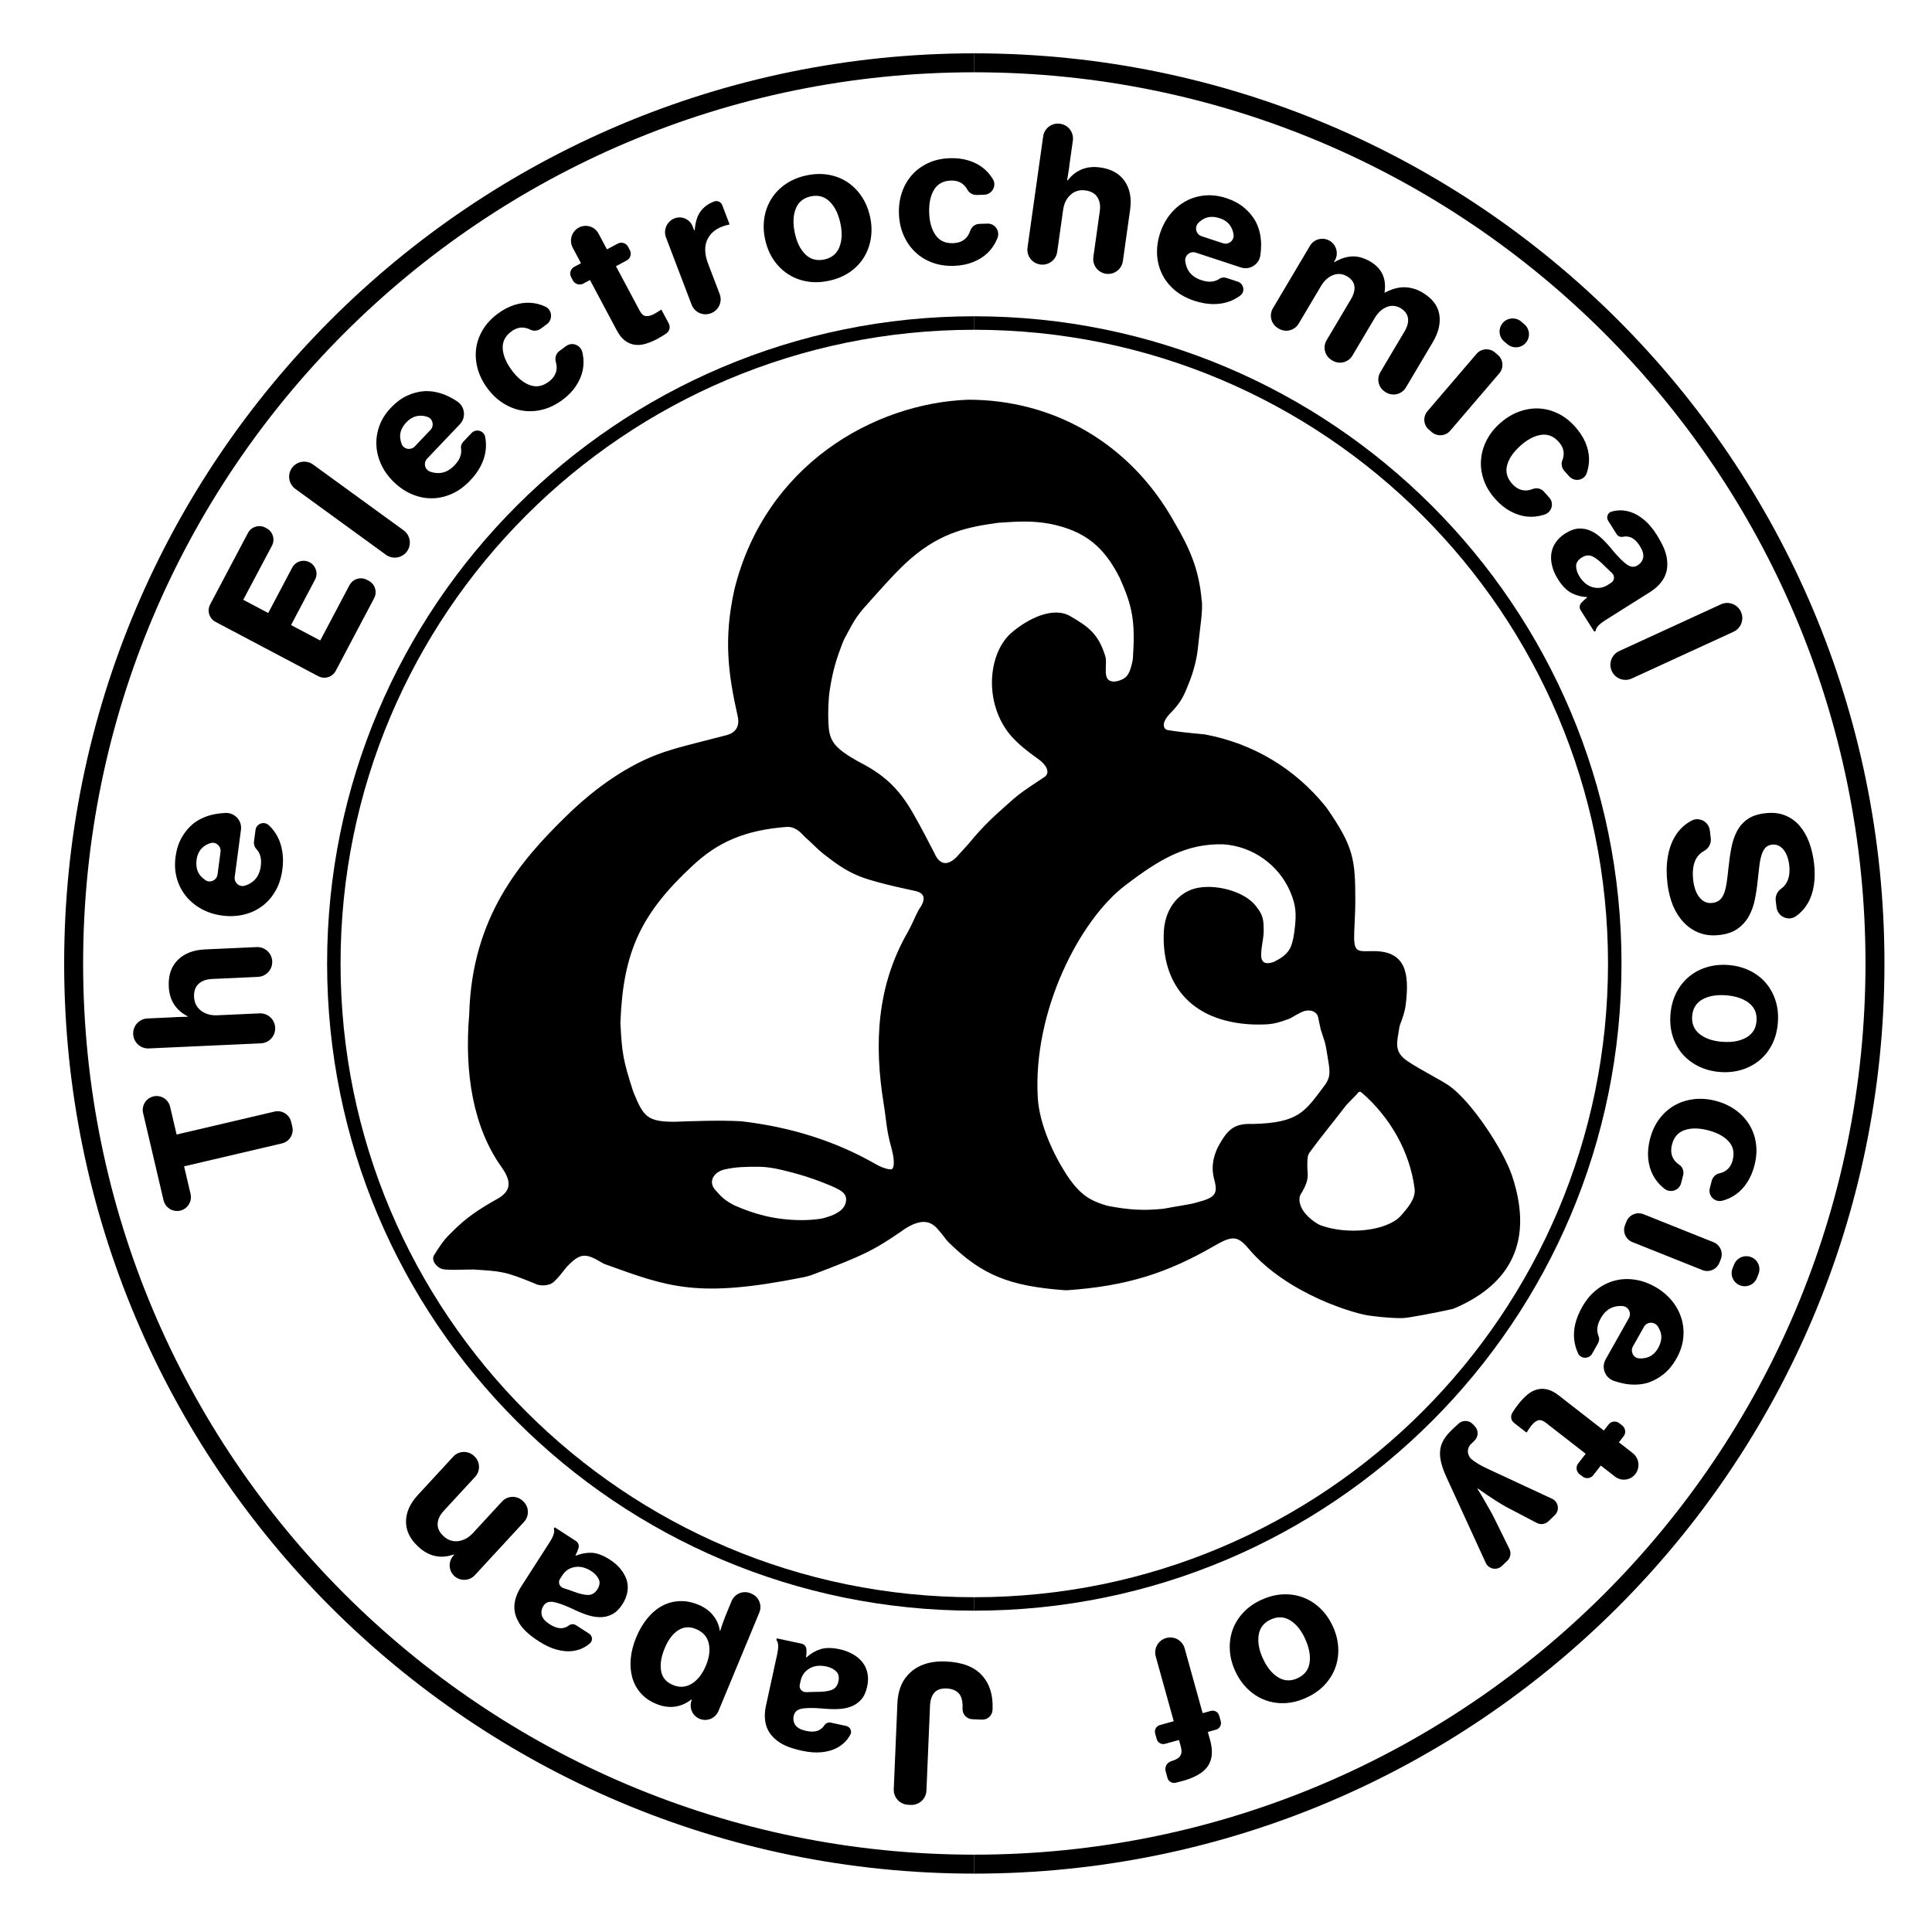 <?xml version="1.0" encoding="utf-8"?>
<!-- Generator: Adobe Illustrator 25.0.1, SVG Export Plug-In . SVG Version: 6.00 Build 0)  -->
<svg version="1.1" id="レイヤー_1" xmlns="http://www.w3.org/2000/svg" xmlns:xlink="http://www.w3.org/1999/xlink" x="0px"
	 y="0px" viewBox="0 0 420.94 420.94" style="enable-background:new 0 0 420.94 420.94;" xml:space="preserve">
<path d="M298.72,286.69c-3.12-0.26-18.3-4.66-26.71-14.67c-2.46-2.93-3.66-2.76-7.57-0.5c-10.08,5.82-18.9,8.69-31.87,9.59
	c-0.18,0.01-0.37,0.01-0.55,0c-12.3-0.89-18.21-3.41-25.43-10.52c-0.46-0.46-1.59-2.08-2.06-2.53c-1.55-1.96-3.65-2.85-7.75-0.07
	c-0.07,0.05-0.13,0.11-0.2,0.16c-6.37,4.39-8.76,5.48-19.32,9.49c-0.76,0.29-1.55,0.52-2.34,0.67c-23.09,4.61-29.25,2.12-43.1-2.87
	c-0.22-0.08-0.44-0.19-0.64-0.31c-3.52-2.12-4.73-2.22-7.62,0.81c-0.07,0.08-0.15,0.17-0.23,0.26c-1.13,1.38-1.36,1.84-2.59,3.02
	c-1.04,1.03-3.22,1.02-4.16,0.46c-6.66-2.73-7.28-2.68-13.4-3.08c-1.36-0.04-5.37,0.22-6.7-0.08c-1.36-0.31-2.57-1.94-1.93-3
	c0.85-1.41,2.2-3.49,3.54-4.7c3.45-3.58,6.33-5.4,10.65-7.83c0.03-0.02,0.07-0.04,0.1-0.06c2.53-1.69,2.6-3.6,0.37-6.74
	c-6.02-8.45-8.09-20.21-6.98-33.2c0.58-21.27,11.2-33.46,21.05-43.09c1.72-1.68,7.7-7.55,15.66-11.61
	c5.78-2.95,10.32-3.73,18.98-6.02c2.58-0.55,3.26-2.18,2.81-4.2c-2-8.93-3.16-16.63-0.73-27.61c6.72-27.19,30.42-40.61,50.92-41.37
	c18.56-0.02,35.31,9.43,44.93,26.66c3.28,5.58,5.35,10.16,5.95,16.86c0.39,2.12-0.39,6.31-0.85,10.97c0,0.01-0.31,3.16-1.73,6.78
	c-1.22,3.1-1.76,4.52-4.2,7.01c-2.19,2.23-1.51,3.54-0.58,3.7c2.08,0.35,4.7,0.63,7.77,0.91c0.13,0.01,0.27,0.03,0.4,0.05
	c10.45,1.98,19.54,7.39,26.31,15.81c0.07,0.09,0.13,0.18,0.2,0.27c5.8,8.4,6.18,11.09,6.17,20.23c0.04,1.81-0.29,6.92-0.26,8.01
	c0.08,3.27,1,2.89,4.2,2.88c7.05-0.04,7.85,4.82,7.08,11.37c-0.15,1.67-0.79,3.42-1.26,4.63c-0.09,0.23-0.15,0.47-0.18,0.71
	c-0.43,2.87-1.12,4.8,1.02,6.67c1.67,1.47,8.06,4.68,9.88,5.97c4.88,3.47,11.7,13.86,13.62,19.44c5.44,16.08-2.06,24.57-12.5,29.03
	c-0.2,0.09-0.41,0.15-0.63,0.2c-2.45,0.55-9.39,1.94-10.79,1.94C302.24,287.21,298.81,286.69,298.72,286.69z M171.56,180.15
	c-9.62,0.72-15.32,3.53-20.54,8.35c-11.35,10.51-15.24,18.8-15.84,34.15c0,0.12,0,0.25,0,0.37c0.34,6.45,0.57,7.96,2.77,14.77
	c0.03,0.1,0.07,0.2,0.11,0.29c2.11,5.12,2.92,6.33,8.84,6.33c4.68-0.16,9.71-0.36,14.48-0.12c0.1,0.01,0.2,0.02,0.3,0.03
	c10.26,1.2,20.16,4.15,29.3,9.42c0.91,0.53,3.07,1.37,3.45,0.9c0.67-0.82,0.1-3.43-0.22-4.56c-1.12-4.01-1.04-5.69-1.69-9.68
	c-2.11-13.07-1.45-25.63,5.23-37.26c0.89-1.56,1.52-3.2,2.35-4.79c0.07-0.14,0.17-0.29,0.26-0.42c1.46-2.09,1.03-3.35-0.83-3.78
	c-1.89-0.44-3.88-0.81-6.48-1.48c-5.61-1.43-8.1-2.23-13.67-6.65c-1.33-1.05-2.6-2.45-3.96-3.62c-0.1-0.09-0.2-0.19-0.29-0.29
	C174.1,180.94,172.95,180.15,171.56,180.15 M287.23,221.84c-0.15-1.22-1.35-1.96-2.93-1.58c-1.02,0.25-3.02,1.56-3.21,1.63
	c-3.33,1.24-4.18,1.39-8.07,1.32c-14.05-0.58-20.03-9.39-19.44-20.31c0.24-4.48,2.74-8.11,6.54-9.25c4.15-1.24,11.07,0.39,13.62,3.9
	c1.4,1.75,1.56,2.81,1.58,4.62c0.12,2-0.47,3.64-0.54,5.66c-0.06,1.82,0.72,2.42,2.72,1.77c1.15-0.6,1.98-1.02,2.85-1.96
	c0.81-0.87,1.37-2.03,1.76-5.44c0.35-3.1,0.28-4.98-1.03-7.99c-2.49-5.75-8.08-9.79-14.47-10.25c-8.12-0.23-13.9,3.2-21.37,8.89
	c-9.97,7.51-20.24,27.46-19.13,46.32c0.34,5.81,3.5,12.7,6.78,17.52c2.61,3.7,4.72,4.94,8.17,5.96c0.13,0.04,0.27,0.07,0.4,0.1
	c4.31,0.81,7.39,1.08,11.95,0.62c0.11-0.01,0.21-0.03,0.32-0.05c1.92-0.39,5.91-0.94,6.96-1.32c4.39-1.12,4.7-2,3.77-5.39
	c-0.65-2.81,0.09-5.34,1.31-7.44c1.82-3.13,3.24-4.45,7.14-4.28c10.07-0.25,11.35-2.64,15.61-8.29c1.55-2.06,1.26-3.24,0.63-6.98
	c-0.42-2.5-0.31-2.02-1.33-5.12c-0.03-0.1-0.06-0.21-0.09-0.31C287.62,223.68,287.26,222.04,287.23,221.84z M180.8,150.26
	c-0.33,1.96-0.4,5.12-0.32,6.97c0.15,3.98,0.83,5.58,6.9,8.89c5.1,2.64,8.34,5.48,11.52,11.01c1.73,3.01,3.35,6.17,4.68,8.73
	c1.09,2.53,2.77,2.89,4.78,0.93c0.1-0.1,2.5-2.74,2.59-2.85c3.73-4.56,6.32-6.68,8.59-8.73c1.92-1.74,2.7-2.35,5.06-3.95
	c1.55-1.05,3.02-1.99,3.11-2.07c1.13-1.01,0.2-2.62-1.5-3.81c-2.67-1.92-4.09-3.04-5.87-4.99c-6.18-7.1-5.13-18.42,0.33-22.77
	c3.41-2.85,8.78-5.53,12.5-3.38c3.98,2.31,6.12,3.86,7.62,8.63c0.08,0.26,0.14,0.54,0.16,0.81c0.07,1.16-0.14,2.31,0.06,3.46
	c0.22,1.3,1.38,1.61,2.77,1.17c1.89-0.58,2.38-1.58,2.98-4.33c0.04-0.19,0.07-0.39,0.08-0.59c0.53-8.07-0.1-11.3-2.88-17.49
	c-3.35-6.62-7.38-10.17-15.08-11.75c-3.91-0.74-7.04-0.54-11.22-0.26c-0.09,0.01-0.19,0.02-0.29,0.03
	c-6.19,0.87-12.14,1.93-18.91,7.77c-2.79,2.41-5.74,5.75-8.2,8.49c-3.61,4.01-3.68,4.1-6.25,8.93c-0.11,0.21-0.21,0.43-0.3,0.65
	C182.14,143.8,181.46,146.09,180.8,150.26z M296.86,238.21c-0.54-0.47-0.67-0.56-1.31,0.27c0,0-1.62,1.67-2.1,2.17
	c-0.09,0.09-0.18,0.19-0.26,0.3c-3.02,3.95-4.86,6.07-7.84,10.12c-0.54,0.73-0.47,1.55-0.51,2.48c-0.1,2.42,0.76,3.06-1.46,6.69
	c-0.57,0.92-0.54,3.78,3.67,6.39c0.21,0.13,0.44,0.24,0.68,0.33c5.81,2.14,14.31,1.29,17.44-2.02c1.51-1.74,3.33-3.78,3.04-5.97
	C307.16,250.85,302.85,243.46,296.86,238.21z M172.5,255.44c-2.91-0.77-5.1-1.23-7.39-1.23c-2.29,0-4.76,0-7.24,0.59
	c-2.38,0.56-3.66,2.67-2,4.5c1.53,1.7,2.03,2.19,3.94,3.22c0.11,0.06,0.22,0.11,0.33,0.16c4.07,1.77,8.5,3.12,14.43,3.16
	c1.41,0.01,3.69-0.13,4.9-0.44c1.67-0.44,2.86-1,3.7-1.68c0.69-0.56,1.16-1.4,1.18-2.3c0.03-0.89-0.37-1.52-1.45-2.16
	c-1.12-0.66-2.66-1.24-3.73-1.66C176.91,256.71,174.54,255.98,172.5,255.44z"/>
<path d="M153.75,256.44"/>
<path d="M179.64,259.6"/>
<path d="M145.49,249.68"/>
<path d="M144.77,156.42"/>
<path d="M153.91,137.56"/>
<path d="M35.63,261.51l-4.45-19c-0.38-1.62,0.63-3.25,2.25-3.63l0,0c1.62-0.38,3.25,0.63,3.63,2.25l1.42,6.06l21.33-5
	c1.62-0.38,3.25,0.63,3.63,2.25l0.25,1.05c0.38,1.62-0.63,3.25-2.25,3.63l-21.33,5l1.41,6.02c0.38,1.62-0.63,3.25-2.25,3.63h0
	C37.63,264.14,36.01,263.13,35.63,261.51z"/>
<path d="M37.84,221.63c0.22-0.01,0.5-0.02,0.83-0.04c0.33-0.01,0.69-0.02,1.08-0.03c0.39,0,0.76-0.01,1.12-0.03l-0.01-0.12
	c-1.22-0.61-2.19-1.46-2.91-2.54c-0.72-1.08-1.11-2.39-1.18-3.95c-0.11-2.44,0.55-4.36,1.97-5.77c1.42-1.41,3.38-2.17,5.87-2.29
	l11.31-0.51c1.79-0.08,3.31,1.31,3.39,3.1v0c0.08,1.79-1.31,3.31-3.1,3.39l-10.06,0.46c-1.22,0.06-2.18,0.41-2.89,1.07
	c-0.71,0.66-1.03,1.6-0.98,2.82c0.06,1.27,0.56,2.28,1.51,3.01c0.95,0.73,2.13,1.07,3.54,1.01l9.23-0.42
	c1.79-0.08,3.31,1.31,3.39,3.1l0,0.04c0.08,1.79-1.31,3.31-3.1,3.39l-24.44,1.11c-1.79,0.08-3.31-1.31-3.39-3.1l0-0.04
	c-0.08-1.79,1.31-3.31,3.1-3.39l5.28-0.24C37.48,221.65,37.62,221.64,37.84,221.63z"/>
<path d="M61.53,189.42c-0.24,1.79-0.74,3.36-1.52,4.71c-0.78,1.35-1.76,2.46-2.94,3.33c-1.18,0.87-2.5,1.47-3.98,1.82
	c-1.47,0.35-3.04,0.42-4.69,0.2c-1.65-0.22-3.15-0.7-4.49-1.43c-1.34-0.74-2.47-1.67-3.39-2.8c-0.91-1.13-1.58-2.42-1.99-3.87
	c-0.41-1.45-0.5-3.02-0.28-4.7c0.21-1.57,0.64-2.94,1.3-4.13c0.66-1.19,1.49-2.2,2.5-3.05c1.37-1.08,2.99-1.79,4.86-2.13
	c0.71-0.13,1.44-0.21,2.19-0.25c2.03-0.09,3.67,1.66,3.4,3.67l-1.36,10.28c-0.17,1.27,1.05,2.29,2.26,1.89
	c0.57-0.19,1.08-0.44,1.53-0.77c1.05-0.76,1.68-1.92,1.89-3.49c0.13-1.02,0.06-1.87-0.23-2.57c-0.18-0.44-0.43-0.83-0.75-1.17
	c-0.4-0.43-0.58-1.03-0.5-1.61l0.33-2.51c0.18-1.39,1.86-2,2.89-1.05l0,0c0.76,0.7,1.39,1.53,1.9,2.48c0.5,0.95,0.85,2.02,1.04,3.22
	C61.71,186.72,61.71,188.02,61.53,189.42z M42.84,187.29c-0.2,1.49,0.09,2.67,0.87,3.56c0.3,0.34,0.65,0.64,1.04,0.91
	c1.05,0.71,2.49,0.01,2.65-1.24c0.2-1.5,0.46-3.45,0.65-4.92c0.16-1.24-1-2.27-2.2-1.9c-0.48,0.15-0.92,0.36-1.31,0.63
	C43.58,185.01,43.01,186,42.84,187.29z"/>
<path d="M45.79,131.69l8.23-15.56c0.73-1.37,2.42-1.9,3.8-1.17l0.26,0.14c1.37,0.73,1.9,2.42,1.17,3.8L53,130.68l5.44,2.88
	l5.22-9.88c0.73-1.37,2.42-1.9,3.8-1.17l0,0c1.37,0.73,1.9,2.42,1.17,3.8l-5.22,9.88l6.36,3.36l6.37-12.05
	c0.73-1.37,2.42-1.9,3.8-1.17l0.4,0.21c1.37,0.73,1.9,2.42,1.17,3.8l-8.36,15.82c-0.73,1.37-2.42,1.9-3.8,1.17l-22.4-11.84
	C45.58,134.76,45.06,133.06,45.79,131.69z"/>
<path d="M63.62,101.94L63.62,101.94c1.07-1.47,3.12-1.79,4.59-0.73l19.73,14.34c1.47,1.07,1.79,3.12,0.73,4.59l0,0
	c-1.07,1.47-3.12,1.79-4.59,0.73l-19.72-14.34C62.88,105.46,62.56,103.4,63.62,101.94z"/>
<path d="M102.43,104.7c-1.24,1.31-2.58,2.28-4.01,2.91c-1.43,0.63-2.87,0.95-4.33,0.96c-1.46,0.01-2.89-0.28-4.29-0.87
	c-1.4-0.58-2.7-1.45-3.91-2.6c-1.21-1.15-2.13-2.41-2.79-3.8c-0.65-1.39-1.02-2.81-1.09-4.26c-0.07-1.45,0.15-2.88,0.67-4.3
	c0.52-1.42,1.37-2.74,2.54-3.96c1.09-1.14,2.25-2,3.48-2.57c1.23-0.57,2.5-0.9,3.82-0.99c1.75-0.06,3.47,0.32,5.18,1.14
	c0.65,0.31,1.28,0.67,1.91,1.09c1.7,1.12,1.99,3.5,0.59,4.98l-7.14,7.5c-0.88,0.93-0.5,2.47,0.72,2.86
	c0.57,0.18,1.13,0.28,1.69,0.28c1.3,0.01,2.49-0.56,3.58-1.71c0.71-0.74,1.15-1.48,1.33-2.21c0.12-0.49,0.14-0.98,0.07-1.47
	c-0.08-0.53,0.13-1.06,0.5-1.45l1.79-1.88c0.96-1,2.69-0.55,2.96,0.81c0,0.01,0,0.02,0.01,0.03c0.2,1.02,0.23,2.06,0.08,3.12
	c-0.15,1.06-0.5,2.14-1.05,3.22C104.17,102.63,103.41,103.68,102.43,104.7z M88.58,91.97c-1.03,1.08-1.5,2.21-1.39,3.39
	c0.04,0.45,0.14,0.9,0.31,1.35c0.43,1.19,2.01,1.47,2.88,0.55l3.41-3.59c0.86-0.91,0.53-2.43-0.65-2.84
	c-0.48-0.16-0.95-0.25-1.43-0.26C90.52,90.57,89.48,91.03,88.58,91.97z"/>
<path d="M122.56,87.12c-1.43,1.06-2.89,1.77-4.4,2.14c-1.5,0.37-2.98,0.43-4.42,0.19c-1.44-0.24-2.81-0.78-4.11-1.6
	c-1.3-0.82-2.44-1.9-3.43-3.24c-0.99-1.34-1.69-2.74-2.11-4.21c-0.41-1.47-0.53-2.93-0.36-4.37c0.18-1.44,0.66-2.82,1.44-4.14
	c0.78-1.32,1.88-2.5,3.28-3.54c1.18-0.88,2.37-1.51,3.57-1.89c1.2-0.39,2.36-0.55,3.49-0.49c1.13,0.06,2.22,0.33,3.27,0.82
	c0.01,0,0.02,0.01,0.03,0.01c1.53,0.71,1.68,2.84,0.33,3.84l-1.27,0.94c-0.68,0.5-1.59,0.63-2.34,0.24
	c-0.48-0.25-0.97-0.39-1.48-0.44c-0.89-0.08-1.77,0.2-2.64,0.84c-1.34,0.99-1.97,2.23-1.88,3.72c0.08,1.49,0.75,3.07,1.98,4.74
	c1.2,1.63,2.51,2.7,3.91,3.22c1.4,0.52,2.77,0.28,4.11-0.71c0.98-0.73,1.55-1.58,1.71-2.56c0.09-0.56,0.05-1.14-0.13-1.74
	c-0.26-0.89,0.01-1.85,0.75-2.4l1.46-1.08c1.3-0.97,3.16-0.28,3.55,1.3c0.03,0.13,0.06,0.26,0.09,0.39
	c0.24,1.19,0.24,2.37,0.01,3.54c-0.24,1.17-0.72,2.32-1.47,3.44C124.77,85.2,123.78,86.21,122.56,87.12z"/>
<path d="M125.13,58.13l1.45-0.78c0,0,0.01-0.01,0-0.01l-1.79-3.36c-0.85-1.59-0.25-3.56,1.34-4.4l0,0c1.54-0.82,3.45-0.24,4.27,1.3
	l1.84,3.45c0,0,0.01,0.01,0.01,0l2.34-1.25c0.82-0.43,1.83-0.13,2.26,0.69l0.38,0.72c0.43,0.82,0.13,1.83-0.69,2.26L134.2,58
	l5.17,9.69c0.39,0.73,0.85,1.13,1.36,1.18c0.52,0.05,1.12-0.1,1.8-0.47c0.2-0.1,0.41-0.23,0.65-0.37c0.24-0.14,0.45-0.28,0.63-0.41
	l0.29-0.16l1.61,3.02c0.39,0.74,0.18,1.66-0.5,2.14l-0.04,0.03c-0.52,0.37-1.18,0.77-1.96,1.19c-0.91,0.48-1.77,0.84-2.61,1.08
	c-0.83,0.24-1.62,0.3-2.38,0.18c-0.75-0.12-1.45-0.42-2.09-0.91c-0.64-0.49-1.23-1.24-1.76-2.24l-5.83-10.94c0,0-0.01-0.01-0.01,0
	l-1.45,0.78c-0.82,0.43-1.83,0.13-2.26-0.69l-0.38-0.72C124,59.58,124.31,58.56,125.13,58.13z"/>
<path d="M151.25,50.18l0.12-0.04c0.12-1.71,0.53-3.05,1.23-4.03c0.7-0.98,1.69-1.71,2.99-2.21l0,0c0.71-0.27,1.5,0.09,1.77,0.79
	l1.6,4.2l-0.16,0.06c-0.47,0.09-0.91,0.21-1.33,0.37c-1.67,0.61-2.81,1.61-3.42,3.02c-0.61,1.4-0.53,3.12,0.24,5.14l2.51,6.58
	c0.64,1.67-0.2,3.54-1.87,4.18l-0.06,0.02c-1.67,0.64-3.54-0.2-4.18-1.87l-5.58-14.64c-0.64-1.67,0.2-3.54,1.87-4.18l0,0
	c1.57-0.6,3.33,0.19,3.93,1.76L151.25,50.18z"/>
<path d="M180.61,61.17c-1.74,0.37-3.37,0.41-4.91,0.13c-1.53-0.28-2.91-0.84-4.14-1.66c-1.22-0.82-2.25-1.87-3.09-3.15
	c-0.84-1.28-1.43-2.74-1.78-4.37c-0.35-1.63-0.39-3.2-0.15-4.71c0.25-1.51,0.76-2.89,1.55-4.13c0.78-1.24,1.82-2.31,3.11-3.19
	c1.29-0.88,2.8-1.51,4.54-1.88c1.71-0.36,3.33-0.4,4.87-0.12c1.53,0.28,2.91,0.84,4.12,1.66c1.21,0.82,2.23,1.87,3.07,3.16
	c0.84,1.28,1.43,2.74,1.78,4.37c0.35,1.63,0.39,3.2,0.15,4.71c-0.25,1.51-0.76,2.89-1.53,4.13c-0.77,1.24-1.8,2.3-3.09,3.19
	C183.82,60.19,182.32,60.81,180.61,61.17z M179.59,56.54c1.6-0.34,2.7-1.23,3.28-2.67c0.59-1.44,0.67-3.18,0.23-5.22
	c-0.44-2.06-1.22-3.64-2.34-4.74c-1.13-1.09-2.49-1.47-4.09-1.13c-1.63,0.35-2.73,1.25-3.3,2.7c-0.57,1.45-0.64,3.21-0.2,5.27
	c0.43,2.04,1.2,3.6,2.31,4.68C176.59,56.51,177.96,56.88,179.59,56.54z"/>
<path d="M207.91,57.92c-1.78,0.06-3.39-0.18-4.84-0.73c-1.45-0.55-2.7-1.33-3.74-2.35c-1.05-1.02-1.87-2.23-2.48-3.64
	c-0.6-1.41-0.93-2.94-0.99-4.61c-0.06-1.66,0.16-3.22,0.65-4.66c0.49-1.45,1.22-2.71,2.18-3.8c0.96-1.09,2.14-1.95,3.53-2.6
	c1.39-0.65,2.96-1,4.71-1.06c1.47-0.05,2.81,0.11,4.01,0.47c1.21,0.36,2.26,0.89,3.16,1.58c0.9,0.69,1.64,1.53,2.23,2.53
	c0.01,0.01,0.01,0.02,0.02,0.03c0.85,1.45-0.23,3.29-1.91,3.35l-1.58,0.05c-0.84,0.03-1.67-0.39-2.07-1.13
	c-0.25-0.47-0.57-0.87-0.97-1.2c-0.69-0.57-1.57-0.84-2.65-0.81c-1.66,0.06-2.88,0.72-3.66,2c-0.78,1.28-1.13,2.95-1.06,5.03
	c0.07,2.02,0.54,3.65,1.4,4.87c0.86,1.22,2.12,1.8,3.79,1.74c1.22-0.04,2.17-0.42,2.85-1.14c0.39-0.41,0.68-0.91,0.88-1.51
	c0.29-0.88,1.05-1.52,1.98-1.55l1.78-0.06c1.64-0.06,2.79,1.58,2.21,3.11c-0.04,0.11-0.09,0.23-0.14,0.34
	c-0.48,1.11-1.14,2.09-2,2.92c-0.86,0.83-1.91,1.5-3.16,2C210.82,57.59,209.44,57.86,207.91,57.92z"/>
<path d="M232.97,36.29c-0.03,0.22-0.07,0.49-0.12,0.82c-0.05,0.33-0.1,0.69-0.17,1.07c-0.07,0.38-0.13,0.75-0.18,1.11l0.12,0.02
	c0.83-1.09,1.83-1.89,3.03-2.39c1.19-0.5,2.56-0.65,4.09-0.43c2.42,0.34,4.19,1.34,5.32,3c1.13,1.66,1.51,3.72,1.17,6.19
	l-1.58,11.21c-0.25,1.78-1.89,3.01-3.67,2.76l0,0c-1.78-0.25-3.01-1.89-2.76-3.67l1.4-9.97c0.17-1.21,0-2.22-0.52-3.04
	c-0.52-0.81-1.38-1.31-2.59-1.48c-1.26-0.18-2.34,0.13-3.24,0.93c-0.9,0.8-1.44,1.9-1.64,3.3l-1.29,9.15
	c-0.25,1.78-1.89,3.01-3.67,2.76l-0.04-0.01c-1.78-0.25-3.01-1.89-2.76-3.67l3.41-24.23c0.25-1.78,1.89-3.01,3.67-2.76l0.04,0.01
	c1.78,0.25,3.01,1.89,2.76,3.67l-0.74,5.23C233.02,35.94,233,36.08,232.97,36.29z"/>
<path d="M260.22,65.53c-1.71-0.56-3.16-1.36-4.34-2.37c-1.18-1.02-2.09-2.19-2.72-3.5c-0.63-1.32-0.98-2.73-1.06-4.25
	c-0.07-1.51,0.15-3.06,0.67-4.64c0.52-1.58,1.27-2.96,2.24-4.15c0.97-1.18,2.1-2.12,3.38-2.81c1.28-0.69,2.67-1.1,4.17-1.23
	c1.5-0.13,3.06,0.07,4.67,0.6c1.5,0.5,2.77,1.18,3.82,2.05c1.04,0.87,1.89,1.88,2.53,3.02c0.8,1.55,1.2,3.27,1.19,5.17
	c0,0.72-0.06,1.45-0.16,2.19c-0.28,2.02-2.31,3.3-4.25,2.66l-9.82-3.23c-1.23-0.4-2.47,0.61-2.3,1.89c0.08,0.58,0.23,1.13,0.47,1.62
	c0.55,1.17,1.57,2.01,3.07,2.5c0.97,0.32,1.83,0.41,2.57,0.25c0.49-0.1,0.94-0.29,1.35-0.57c0.45-0.3,1.02-0.34,1.53-0.17l2.46,0.81
	c1.32,0.43,1.65,2.19,0.54,3.02c-0.01,0.01-0.02,0.01-0.02,0.02c-0.83,0.62-1.76,1.09-2.78,1.41c-1.03,0.32-2.15,0.46-3.36,0.43
	C262.84,66.21,261.56,65.97,260.22,65.53z M265.79,47.56c-1.42-0.47-2.64-0.4-3.66,0.2c-0.34,0.2-0.66,0.45-0.97,0.74
	c-0.97,0.92-0.63,2.55,0.65,2.97l4.65,1.53c1.2,0.4,2.45-0.57,2.31-1.82c-0.06-0.49-0.18-0.95-0.38-1.38
	C267.89,48.71,267.03,47.96,265.79,47.56z"/>
<path d="M289.72,52.47L289.72,52.47c1.49,0.89,1.98,2.81,1.1,4.31l-0.16,0.27l0.11,0.06c1.3-0.78,2.59-1.19,3.86-1.24
	c1.27-0.05,2.59,0.33,3.95,1.13c2.51,1.49,3.53,3.73,3.08,6.72l0.07,0.04c1.55-0.82,3-1.21,4.35-1.17c1.35,0.04,2.63,0.42,3.85,1.15
	c2.12,1.26,3.34,2.85,3.66,4.76c0.32,1.91-0.16,3.93-1.42,6.06l-5.85,9.86c-0.89,1.49-2.81,1.98-4.3,1.1l-0.18-0.11
	c-1.49-0.89-1.98-2.81-1.1-4.31l5.3-8.93c0.62-1.05,0.86-2.01,0.72-2.89c-0.14-0.87-0.67-1.58-1.57-2.12c-1-0.6-2.02-0.68-3.06-0.27
	c-1.04,0.42-1.92,1.23-2.64,2.45l-4.83,8.14c-0.89,1.49-2.81,1.98-4.31,1.1l-0.22-0.13c-1.49-0.89-1.98-2.81-1.1-4.31l5.3-8.93
	c0.62-1.05,0.88-2,0.76-2.87c-0.12-0.86-0.64-1.57-1.57-2.12c-1-0.59-2.03-0.69-3.08-0.28c-1.05,0.41-1.94,1.22-2.66,2.44
	l-4.83,8.14c-0.89,1.49-2.81,1.98-4.31,1.1l-0.21-0.13c-1.49-0.89-1.98-2.81-1.1-4.31l8.09-13.64
	C286.3,52.07,288.22,51.58,289.72,52.47z"/>
<path d="M325.72,76.79l0.63,0.54c1.2,1.02,1.34,2.82,0.31,4.02l-10.69,12.49c-1.02,1.2-2.82,1.33-4.02,0.31l-0.63-0.54
	c-1.2-1.02-1.33-2.82-0.31-4.02L321.7,77.1C322.73,75.91,324.53,75.77,325.72,76.79z M331.43,70.06l0.7,0.6
	c1.2,1.02,1.34,2.82,0.31,4.02l0,0c-1.02,1.2-2.82,1.33-4.02,0.31l-0.7-0.6c-1.2-1.02-1.33-2.82-0.31-4.02v0
	C328.44,69.18,330.23,69.04,331.43,70.06z"/>
<path d="M325.84,108.78c-1.19-1.32-2.04-2.71-2.55-4.17c-0.51-1.46-0.72-2.92-0.61-4.38c0.1-1.46,0.5-2.87,1.19-4.24
	c0.69-1.37,1.65-2.61,2.89-3.72c1.24-1.11,2.57-1.95,3.99-2.5c1.42-0.55,2.86-0.81,4.31-0.78c1.45,0.04,2.87,0.38,4.26,1.03
	c1.39,0.65,2.67,1.63,3.84,2.93c0.98,1.09,1.72,2.22,2.23,3.37c0.5,1.16,0.77,2.3,0.82,3.43c0.05,1.13-0.12,2.24-0.5,3.33
	c0,0.01-0.01,0.02-0.01,0.03c-0.56,1.59-2.66,1.94-3.79,0.69l-1.06-1.17c-0.56-0.63-0.78-1.53-0.46-2.31c0.2-0.5,0.3-1,0.3-1.51
	c0-0.89-0.37-1.74-1.09-2.55c-1.11-1.24-2.41-1.74-3.88-1.51c-1.48,0.23-2.99,1.04-4.53,2.43c-1.5,1.36-2.45,2.76-2.83,4.2
	c-0.38,1.44-0.01,2.78,1.1,4.02c0.82,0.91,1.72,1.39,2.71,1.45c0.56,0.04,1.14-0.06,1.72-0.29c0.86-0.34,1.84-0.17,2.46,0.52
	l1.19,1.32c1.1,1.22,0.59,3.15-0.96,3.69c-0.11,0.04-0.23,0.08-0.35,0.11c-1.16,0.35-2.33,0.47-3.52,0.35
	c-1.19-0.12-2.38-0.5-3.57-1.13C327.97,110.8,326.86,109.92,325.84,108.78z"/>
<path d="M344.39,132.96c-0.31-0.48-0.27-1.11,0.1-1.55c0.03-0.04,0.07-0.08,0.1-0.12c0.31-0.36,0.72-0.74,1.24-1.12l-0.04-0.07
	c-1.25-0.06-2.4-0.37-3.43-0.91c-1.03-0.55-2.01-1.55-2.92-3c-0.58-0.92-0.99-1.84-1.24-2.79c-0.25-0.94-0.32-1.85-0.21-2.72
	c0.11-0.87,0.42-1.69,0.94-2.46c0.52-0.77,1.23-1.44,2.15-2.02c1.03-0.65,2.01-1,2.94-1.04c0.92-0.04,1.81,0.13,2.64,0.53
	c0.84,0.39,1.65,0.96,2.43,1.71c0.78,0.75,1.56,1.61,2.33,2.57c1.28,1.52,2.32,2.55,3.12,3.08c0.79,0.53,1.54,0.58,2.25,0.13
	c0.68-0.43,1.09-1,1.22-1.7c0.13-0.7-0.11-1.54-0.71-2.5c-0.67-1.06-1.39-1.71-2.17-1.96c-0.5-0.16-1.01-0.18-1.52-0.07
	c-0.55,0.12-1.11-0.11-1.4-0.59l-1.83-2.91c-0.46-0.73-0.12-1.72,0.7-1.97c0.37-0.11,0.76-0.19,1.16-0.24
	c0.97-0.12,1.96-0.02,2.97,0.3c1,0.32,2,0.89,2.99,1.71c0.99,0.82,1.92,1.92,2.79,3.31c0.75,1.2,1.32,2.29,1.69,3.26
	c0.37,0.98,0.56,1.92,0.58,2.83c0.06,1.34-0.25,2.54-0.91,3.6c-0.66,1.06-1.63,1.98-2.9,2.78l-9.61,6.05
	c-1.43,0.9-2.15,1.68-2.16,2.35l-0.32,0.2L344.39,132.96z M344.14,125.62c0.78,1.24,1.75,2.02,2.89,2.33
	c1.15,0.31,2.24,0.14,3.27-0.51l0.74-0.47c0.75-0.47,0.82-1.52,0.17-2.12c-0.01,0-0.01-0.01-0.02-0.01
	c-0.52-0.48-1.04-0.98-1.56-1.5c-1.03-1.06-1.91-1.76-2.66-2.11c-0.75-0.35-1.53-0.27-2.35,0.25c-0.82,0.52-1.23,1.15-1.22,1.9
	C343.42,124.12,343.67,124.87,344.14,125.62z"/>
<path d="M379.31,133.29L379.31,133.29c0.76,1.65,0.03,3.6-1.62,4.36l-22.16,10.18c-1.65,0.76-3.6,0.03-4.36-1.62l0,0
	c-0.76-1.65-0.03-3.6,1.62-4.36l22.16-10.18C376.6,130.91,378.55,131.64,379.31,133.29z"/>
<path d="M363.3,192.5c-0.24-2.07-0.23-3.95,0.05-5.66c0.27-1.71,0.78-3.21,1.53-4.49c0.74-1.29,1.73-2.33,2.96-3.13
	c0.22-0.15,0.46-0.28,0.69-0.41c1.7-0.91,3.79,0.22,4.01,2.14l0.2,1.68c0.13,1.11-0.43,2.2-1.41,2.74
	c-0.79,0.43-1.39,1.01-1.79,1.74c-0.64,1.18-0.85,2.76-0.62,4.74c0.08,0.69,0.23,1.34,0.44,1.96c0.21,0.62,0.49,1.16,0.84,1.62
	c0.35,0.46,0.77,0.81,1.25,1.05c0.49,0.24,1.05,0.32,1.68,0.24c0.66-0.08,1.19-0.3,1.6-0.67c0.4-0.37,0.72-0.87,0.95-1.51
	c0.23-0.64,0.41-1.42,0.54-2.33c0.13-0.91,0.26-1.93,0.37-3.06c0.16-1.53,0.36-2.98,0.62-4.35c0.26-1.37,0.67-2.59,1.22-3.66
	c0.56-1.07,1.32-1.95,2.29-2.64s2.25-1.12,3.85-1.31c1.6-0.19,3.01-0.05,4.24,0.42c1.23,0.47,2.28,1.2,3.17,2.18
	c0.88,0.99,1.6,2.19,2.14,3.6c0.54,1.42,0.91,2.98,1.12,4.69c0.2,1.68,0.19,3.26-0.03,4.74c-0.22,1.48-0.65,2.79-1.3,3.92
	s-1.51,2.09-2.58,2.86c-0.01,0.01-0.02,0.02-0.03,0.02c-1.67,1.18-4,0.07-4.24-1.96l-0.17-1.44c-0.12-1.02,0.35-2.01,1.19-2.6
	c0.49-0.34,0.89-0.79,1.19-1.33c0.55-0.99,0.74-2.25,0.56-3.8c-0.17-1.46-0.6-2.6-1.28-3.41c-0.68-0.81-1.51-1.16-2.47-1.05
	c-0.61,0.07-1.08,0.29-1.43,0.67c-0.35,0.38-0.63,0.9-0.84,1.57c-0.21,0.67-0.38,1.48-0.49,2.42c-0.11,0.95-0.24,2.05-0.37,3.29
	c-0.14,1.41-0.35,2.79-0.63,4.12c-0.28,1.33-0.72,2.53-1.32,3.59c-0.6,1.06-1.41,1.95-2.41,2.67c-1.01,0.72-2.32,1.17-3.95,1.36
	c-1.6,0.19-3.05,0.04-4.35-0.45c-1.3-0.49-2.44-1.24-3.41-2.26c-0.97-1.02-1.77-2.25-2.38-3.7
	C363.92,195.87,363.51,194.26,363.3,192.5z"/>
<path d="M363.95,221.12c0.13-1.77,0.54-3.35,1.24-4.75c0.7-1.4,1.61-2.57,2.74-3.52c1.13-0.95,2.42-1.65,3.89-2.1
	c1.47-0.45,3.03-0.62,4.69-0.5c1.66,0.12,3.18,0.51,4.57,1.16c1.39,0.66,2.57,1.53,3.54,2.63c0.98,1.1,1.71,2.39,2.2,3.87
	c0.49,1.48,0.67,3.11,0.54,4.88c-0.13,1.74-0.54,3.31-1.24,4.71c-0.7,1.4-1.61,2.56-2.73,3.49c-1.13,0.93-2.42,1.63-3.88,2.08
	c-1.47,0.45-3.03,0.62-4.69,0.5c-1.66-0.12-3.18-0.51-4.57-1.16c-1.39-0.66-2.57-1.53-3.55-2.61c-0.98-1.09-1.71-2.37-2.2-3.85
	C364,224.47,363.82,222.86,363.95,221.12z M368.68,221.42c-0.12,1.63,0.43,2.93,1.66,3.9c1.22,0.96,2.87,1.52,4.95,1.67
	c2.1,0.15,3.84-0.16,5.2-0.94c1.36-0.78,2.1-1.98,2.22-3.62c0.12-1.66-0.44-2.97-1.68-3.92c-1.24-0.95-2.91-1.5-5.01-1.66
	c-2.08-0.15-3.79,0.16-5.14,0.92C369.54,218.55,368.8,219.76,368.68,221.42z"/>
<path d="M359.48,248.23c0.44-1.72,1.12-3.2,2.05-4.44c0.93-1.24,2.03-2.22,3.3-2.94c1.27-0.72,2.67-1.17,4.19-1.36
	c1.52-0.19,3.09-0.07,4.7,0.34c1.61,0.41,3.04,1.05,4.3,1.93c1.25,0.88,2.26,1.93,3.04,3.16c0.78,1.23,1.28,2.6,1.51,4.12
	c0.23,1.52,0.13,3.12-0.3,4.82c-0.36,1.42-0.89,2.67-1.57,3.72c-0.68,1.06-1.48,1.92-2.4,2.59c-0.92,0.67-1.93,1.15-3.05,1.44l0,0
	c-1.65,0.42-3.14-1.07-2.72-2.72l0.4-1.57c0.21-0.82,0.84-1.49,1.67-1.67c0.52-0.11,0.99-0.31,1.41-0.59
	c0.74-0.5,1.25-1.27,1.51-2.32c0.41-1.61,0.11-2.97-0.9-4.07c-1.01-1.1-2.52-1.91-4.54-2.42c-1.96-0.5-3.65-0.51-5.06-0.02
	c-1.41,0.49-2.32,1.53-2.73,3.15c-0.3,1.18-0.2,2.2,0.29,3.06c0.29,0.51,0.71,0.94,1.26,1.31c0.75,0.5,1.1,1.42,0.88,2.29
	l-0.44,1.73c-0.4,1.58-2.29,2.24-3.59,1.26c-0.1-0.08-0.2-0.15-0.3-0.24c-0.94-0.77-1.68-1.68-2.24-2.74
	c-0.56-1.06-0.91-2.26-1.04-3.59C358.98,251.11,359.11,249.7,359.48,248.23z"/>
<path d="M374.92,274.36l-0.31,0.77c-0.58,1.46-2.24,2.17-3.7,1.59l-15.26-6.1c-1.46-0.58-2.17-2.24-1.59-3.71l0.31-0.77
	c0.58-1.46,2.24-2.17,3.71-1.59l15.26,6.1C374.8,271.24,375.51,272.9,374.92,274.36z M383.13,277.6l-0.34,0.85
	c-0.58,1.46-2.24,2.17-3.71,1.59l0,0c-1.46-0.58-2.17-2.24-1.59-3.7l0.34-0.85c0.58-1.46,2.24-2.17,3.71-1.59l0,0
	C383.01,274.47,383.72,276.13,383.13,277.6z"/>
<path d="M344.69,284.81c0.89-1.57,1.94-2.84,3.17-3.8c1.23-0.96,2.55-1.63,3.96-1.99c1.42-0.37,2.87-0.44,4.37-0.21
	c1.5,0.22,2.97,0.74,4.42,1.56c1.45,0.82,2.66,1.82,3.63,3c0.97,1.18,1.67,2.47,2.1,3.86c0.43,1.39,0.56,2.83,0.4,4.33
	c-0.16,1.5-0.66,2.99-1.49,4.46c-0.78,1.38-1.69,2.49-2.75,3.35c-1.05,0.85-2.21,1.49-3.46,1.9c-1.68,0.49-3.44,0.54-5.3,0.17
	c-0.7-0.14-1.41-0.34-2.12-0.58c-1.93-0.67-2.79-2.91-1.79-4.68l5.07-9c0.63-1.13-0.12-2.54-1.41-2.62
	c-0.59-0.04-1.15,0.01-1.68,0.14c-1.26,0.31-2.27,1.15-3.05,2.53c-0.5,0.89-0.75,1.72-0.75,2.47c0,0.5,0.1,0.98,0.29,1.44
	c0.21,0.49,0.14,1.06-0.13,1.53l-1.27,2.26c-0.68,1.21-2.47,1.19-3.07-0.06c0-0.01-0.01-0.02-0.01-0.03c-0.44-0.94-0.72-1.94-0.84-3
	s-0.04-2.19,0.23-3.38C343.52,287.25,344,286.04,344.69,284.81z M361.25,293.75c0.73-1.31,0.91-2.51,0.51-3.63
	c-0.13-0.37-0.31-0.74-0.54-1.09c-0.72-1.13-2.38-1.11-3.04,0.06l-2.4,4.26c-0.62,1.1,0.08,2.52,1.34,2.61
	c0.49,0.04,0.97,0,1.42-0.1C359.71,295.59,360.61,294.88,361.25,293.75z"/>
<path d="M353.74,312.94l-1.02,1.31l3.01,2.35c1.42,1.1,1.67,3.15,0.57,4.57l0,0c-1.07,1.37-3.05,1.62-4.43,0.55l-3.09-2.41
	l-1.64,2.1c-0.56,0.73-1.61,0.86-2.34,0.29l-0.66-0.51c-0.73-0.56-0.86-1.61-0.29-2.34l1.64-2.1l-8.67-6.75
	c-0.66-0.51-1.23-0.69-1.73-0.53c-0.49,0.16-0.98,0.55-1.46,1.16c-0.14,0.18-0.28,0.38-0.44,0.6c-0.16,0.23-0.3,0.44-0.41,0.63
	l-0.2,0.26l-2.7-2.1c-0.66-0.51-0.83-1.43-0.41-2.15l0.03-0.05c0.33-0.56,0.76-1.18,1.31-1.88c0.63-0.81,1.28-1.49,1.94-2.05
	c0.66-0.56,1.36-0.94,2.1-1.14c0.74-0.2,1.5-0.21,2.28-0.02c0.78,0.19,1.63,0.63,2.52,1.33l9.79,7.62l1.02-1.31
	c0.56-0.73,1.61-0.86,2.34-0.29l0.66,0.51C354.18,311.17,354.31,312.22,353.74,312.94z"/>
<path d="M274.89,348.54c1.62-0.73,3.21-1.12,4.77-1.17c1.56-0.05,3.02,0.19,4.39,0.73c1.37,0.54,2.6,1.34,3.7,2.42
	c1.09,1.07,1.98,2.37,2.67,3.88c0.69,1.52,1.07,3.04,1.15,4.57c0.08,1.53-0.13,2.99-0.63,4.37c-0.5,1.38-1.29,2.64-2.35,3.78
	c-1.07,1.14-2.41,2.07-4.03,2.8c-1.59,0.72-3.17,1.11-4.73,1.16c-1.56,0.05-3.02-0.2-4.38-0.74c-1.36-0.54-2.58-1.35-3.68-2.42
	c-1.09-1.07-1.98-2.37-2.67-3.89c-0.69-1.52-1.07-3.04-1.15-4.57c-0.08-1.53,0.12-2.99,0.61-4.36c0.49-1.38,1.27-2.64,2.34-3.77
	C271.96,350.19,273.29,349.26,274.89,348.54z M276.88,352.85c-1.49,0.67-2.37,1.78-2.63,3.31c-0.26,1.54,0.03,3.25,0.89,5.15
	c0.87,1.92,1.97,3.29,3.3,4.12c1.33,0.83,2.75,0.91,4.24,0.23c1.52-0.69,2.4-1.8,2.64-3.34c0.25-1.54-0.07-3.27-0.93-5.2
	c-0.86-1.9-1.94-3.25-3.26-4.07C279.81,352.23,278.4,352.16,276.88,352.85z"/>
<path d="M264.94,376.86l-1.71,0.47c-0.04,0.01-0.06,0.05-0.05,0.09l0.48,1.74c0.62,2.25,0.49,4.08-0.41,5.51
	c-0.52,0.81-1.29,1.5-2.3,2.06c-1.01,0.57-2.2,1.03-3.57,1.38c-0.43,0.12-0.86,0.22-1.29,0.32l0,0c-0.76,0.16-1.51-0.3-1.72-1.05
	l-0.4-1.45c-0.26-0.93,0.27-1.91,1.2-2.2c0.13-0.04,0.25-0.08,0.36-0.12c0.55-0.18,0.99-0.41,1.3-0.68c0.31-0.28,0.5-0.61,0.57-1
	c0.06-0.39,0.01-0.88-0.15-1.47l-0.36-1.29c-0.01-0.04-0.05-0.06-0.09-0.05l-2.95,0.82c-0.79,0.22-1.61-0.24-1.83-1.04l-0.34-1.22
	c-0.22-0.79,0.24-1.61,1.03-1.83l2.95-0.82c0.04-0.01,0.06-0.05,0.05-0.09l-3.9-14.04c-0.48-1.73,0.53-3.53,2.27-4.01l0.02-0.01
	c1.73-0.48,3.53,0.53,4.01,2.27l3.9,14.04c0.01,0.04,0.05,0.06,0.09,0.05l1.71-0.47c0.79-0.22,1.61,0.24,1.83,1.04l0.34,1.22
	C266.19,375.82,265.73,376.64,264.94,376.86z"/>
<path d="M206.08,362c3.55,0.15,6.17,1.15,7.85,3c1.69,1.85,2.46,4.31,2.33,7.39l-0.01,0.17c-0.05,1.22-1.08,2.16-2.3,2.11
	l-2.12-0.09c-1.22-0.05-2.16-1.08-2.11-2.3l0,0c0.07-1.55-0.21-2.66-0.82-3.33c-0.61-0.66-1.5-1.02-2.66-1.07
	c-1.19-0.05-2.08,0.25-2.66,0.91c-0.58,0.66-0.9,1.61-0.95,2.85l-0.78,18.49c-0.08,1.8-1.59,3.19-3.39,3.12l-0.61-0.03
	c-1.8-0.08-3.19-1.59-3.12-3.39l0.79-18.66c0.11-2.61,0.85-4.66,2.22-6.15c0.88-1.02,2.01-1.8,3.41-2.33
	C202.55,362.15,204.19,361.92,206.08,362z"/>
<path d="M174.65,358.12c0.56,0.12,0.98,0.58,1.04,1.15c0.01,0.05,0.01,0.11,0.01,0.16c0.04,0.48,0.02,1.03-0.07,1.67l0.08,0.02
	c0.92-0.85,1.94-1.45,3.06-1.8c1.11-0.35,2.51-0.35,4.19,0.02c1.06,0.23,2.01,0.59,2.85,1.07c0.85,0.48,1.54,1.07,2.09,1.75
	c0.55,0.69,0.91,1.48,1.1,2.39c0.19,0.91,0.16,1.89-0.07,2.95c-0.26,1.19-0.7,2.13-1.32,2.82c-0.62,0.69-1.36,1.2-2.23,1.52
	c-0.86,0.32-1.84,0.5-2.93,0.53c-1.09,0.03-2.24-0.01-3.46-0.14c-1.98-0.15-3.44-0.13-4.38,0.07c-0.94,0.19-1.49,0.7-1.67,1.51
	c-0.17,0.79-0.05,1.47,0.36,2.06c0.41,0.59,1.17,1,2.28,1.24c1.22,0.27,2.19,0.21,2.91-0.17c0.47-0.25,0.84-0.59,1.12-1.03
	c0.3-0.47,0.86-0.71,1.4-0.59l3.36,0.73c0.84,0.18,1.32,1.12,0.91,1.88c-0.18,0.34-0.4,0.67-0.64,0.99
	c-0.6,0.78-1.36,1.41-2.29,1.91c-0.93,0.49-2.03,0.81-3.31,0.94c-1.28,0.13-2.72,0.03-4.32-0.32c-1.38-0.3-2.55-0.66-3.51-1.08
	c-0.96-0.42-1.77-0.95-2.43-1.57c-1-0.9-1.64-1.95-1.93-3.17c-0.29-1.21-0.28-2.55,0.04-4.01l2.42-11.1
	c0.36-1.65,0.31-2.72-0.16-3.19l0.08-0.37L174.65,358.12z M180.06,363.09c-1.44-0.31-2.67-0.17-3.69,0.43
	c-1.02,0.6-1.67,1.5-1.93,2.69l-0.19,0.86c-0.19,0.87,0.51,1.65,1.4,1.61c0.01,0,0.01,0,0.02,0c0.7-0.03,1.42-0.05,2.16-0.06
	c1.48,0.01,2.6-0.13,3.37-0.42c0.77-0.29,1.26-0.9,1.47-1.85c0.21-0.95,0.04-1.68-0.5-2.2
	C181.64,363.63,180.93,363.28,180.06,363.09z"/>
<path d="M152.42,374.49L152.42,374.49c-1.6-0.67-2.36-2.5-1.7-4.11l0.01-0.02l-0.12-0.05c-2.35,1.76-4.91,2.06-7.68,0.91
	c-1.36-0.56-2.47-1.34-3.34-2.33c-0.87-0.99-1.48-2.12-1.83-3.4c-0.36-1.28-0.47-2.66-0.33-4.15c0.14-1.49,0.53-3.02,1.18-4.58
	c0.69-1.67,1.53-3.08,2.51-4.25c0.98-1.17,2.06-2.06,3.23-2.67c1.17-0.61,2.42-0.94,3.75-0.99c1.33-0.05,2.67,0.21,4.03,0.77
	c1.36,0.56,2.44,1.34,3.24,2.34c0.8,0.99,1.29,2.11,1.47,3.36l0.08,0.03c0.11-0.41,0.3-0.99,0.57-1.75
	c0.27-0.76,0.63-1.69,1.09-2.79l0.82-1.98c0.67-1.6,2.5-2.36,4.11-1.7l0.23,0.1c1.6,0.67,2.36,2.5,1.7,4.11l-8.9,21.45
	C155.87,374.4,154.03,375.16,152.42,374.49z M151.61,354.92c-1.38-0.57-2.67-0.48-3.86,0.29c-1.19,0.77-2.17,2.07-2.93,3.92
	c-0.77,1.85-1.03,3.49-0.78,4.92c0.24,1.44,1.11,2.47,2.6,3.08c0.77,0.32,1.51,0.44,2.22,0.36c0.71-0.08,1.37-0.32,1.99-0.73
	c0.62-0.4,1.18-0.94,1.68-1.6c0.5-0.66,0.93-1.43,1.29-2.3c0.73-1.77,0.93-3.37,0.6-4.82C154.08,356.59,153.14,355.55,151.61,354.92
	z"/>
<path d="M125.49,335.76c0.48,0.31,0.72,0.89,0.57,1.45c-0.01,0.05-0.03,0.1-0.04,0.15c-0.13,0.46-0.34,0.97-0.64,1.54l0.07,0.05
	c1.16-0.47,2.33-0.68,3.49-0.63c1.17,0.06,2.47,0.55,3.92,1.48c0.91,0.58,1.68,1.25,2.3,2c0.62,0.75,1.07,1.54,1.35,2.37
	c0.27,0.83,0.34,1.71,0.19,2.62c-0.14,0.91-0.51,1.83-1.09,2.74c-0.66,1.03-1.4,1.75-2.22,2.18c-0.82,0.43-1.69,0.64-2.62,0.64
	c-0.92,0-1.9-0.17-2.93-0.52c-1.03-0.35-2.09-0.79-3.2-1.34c-1.81-0.83-3.18-1.32-4.13-1.46c-0.94-0.15-1.64,0.13-2.09,0.83
	c-0.43,0.68-0.56,1.36-0.38,2.06c0.18,0.69,0.75,1.35,1.71,1.96c1.05,0.67,1.98,0.96,2.79,0.85c0.52-0.07,0.99-0.26,1.41-0.58
	c0.44-0.34,1.05-0.37,1.52-0.07l2.89,1.86c0.72,0.46,0.84,1.51,0.2,2.08c-0.29,0.26-0.61,0.49-0.95,0.71
	c-0.83,0.52-1.77,0.85-2.81,0.99c-1.04,0.14-2.19,0.05-3.43-0.28c-1.24-0.32-2.56-0.92-3.93-1.81c-1.19-0.76-2.16-1.51-2.91-2.24
	c-0.75-0.73-1.33-1.5-1.72-2.32c-0.62-1.19-0.85-2.4-0.7-3.64c0.15-1.24,0.63-2.49,1.44-3.75l6.14-9.56
	c0.92-1.42,1.24-2.44,0.96-3.04l0.2-0.32L125.49,335.76z M128.83,342.31c-1.24-0.79-2.44-1.09-3.61-0.88
	c-1.17,0.2-2.08,0.82-2.74,1.85l-0.47,0.74c-0.48,0.75-0.1,1.72,0.75,1.99c0.01,0,0.01,0,0.02,0.01c0.67,0.21,1.35,0.45,2.05,0.7
	c1.38,0.52,2.48,0.79,3.3,0.79c0.82,0,1.5-0.41,2.02-1.22c0.52-0.82,0.62-1.56,0.3-2.23C130.11,343.36,129.57,342.79,128.83,342.31z
	"/>
<path d="M98.95,338.76l-0.09-0.08c-1.41,0.51-2.77,0.62-4.07,0.33c-1.3-0.29-2.52-0.96-3.66-2.02c-1.79-1.65-2.68-3.48-2.67-5.49
	c0.02-2,0.87-3.92,2.57-5.76l7.73-8.38c1.18-1.28,3.19-1.36,4.47-0.18l0.12,0.11c1.28,1.18,1.36,3.18,0.18,4.47l-6.88,7.46
	c-0.83,0.9-1.26,1.83-1.3,2.79c-0.04,0.96,0.39,1.86,1.29,2.69c0.94,0.87,2,1.22,3.19,1.08c1.19-0.15,2.27-0.74,3.23-1.78l6.32-6.85
	c1.18-1.28,3.18-1.36,4.47-0.18l0.15,0.14c1.28,1.18,1.36,3.18,0.18,4.47l-10.72,11.62c-1.18,1.28-3.18,1.36-4.47,0.18h0
	c-1.28-1.18-1.36-3.19-0.18-4.47L98.95,338.76z"/>
<path d="M212.28,404.09c-107.24,0-194.17-86.93-194.17-194.17S105.04,15.75,212.28,15.75v-4.13c-109.52,0-198.3,88.78-198.3,198.3
	s88.78,198.3,198.3,198.3"/>
<path d="M212.28,404.09c107.24,0,194.17-86.93,194.17-194.17S319.51,15.75,212.28,15.75v-4.13c109.52,0,198.3,88.78,198.3,198.3
	s-88.78,198.3-198.3,198.3"/>
<path d="M212.28,348C136.02,348,74.2,286.18,74.2,209.92S136.02,71.85,212.28,71.85v-2.94c-77.88,0-141.01,63.13-141.01,141.01
	s63.13,141.01,141.01,141.01"/>
<path d="M212.28,348c76.26,0,138.07-61.82,138.07-138.07S288.53,71.85,212.28,71.85v-2.94c77.88,0,141.01,63.13,141.01,141.01
	s-63.13,141.01-141.01,141.01"/>
<g>
	<path d="M320.61,314.52c-0.83,0.72-1.1,1.91-0.37,3c0.1,0.14,0.21,0.27,0.34,0.38c0.28,0.24,0.68,0.53,1.21,0.87
		c0.67,0.43,1.49,0.86,2.44,1.3l13.92,6.47c1.41,0.65,1.72,2.52,0.6,3.59l-1.38,1.32c-0.68,0.66-1.71,0.8-2.55,0.36l-6.35-3.33
		c-0.68-0.36-1.41-0.78-2.18-1.27c-0.77-0.49-1.47-0.95-2.12-1.38c-0.76-0.51-1.5-1.03-2.22-1.54l-0.06,0.06
		c0.48,0.78,0.96,1.56,1.42,2.36c0.39,0.68,0.81,1.41,1.25,2.19c0.45,0.78,0.83,1.51,1.17,2.21l3.14,6.38
		c0.42,0.86,0.24,1.9-0.45,2.56l-1.18,1.13c-1.09,1.05-2.9,0.71-3.53-0.67l-8.51-18.55c-0.55-1.2-0.95-2.28-1.19-3.24
		c-0.24-0.96-0.32-1.84-0.24-2.66c0.08-0.81,0.33-1.58,0.74-2.29c0.41-0.71,0.98-1.43,1.73-2.14c0.04-0.04,0.03-0.03,0.34-0.33
		c0.31-0.3,0.28-0.29,0.67-0.63c0.38-0.35,0.06-0.06,0.38-0.35c0.04-0.04,0.1-0.09,0.17-0.15c0.88-0.8,2.25-0.76,3.07,0.1l0.46,0.48
		c0.84,0.87,0.82,2.26-0.05,3.11l0,0 M321.45,313.66"/>
</g>
</svg>
